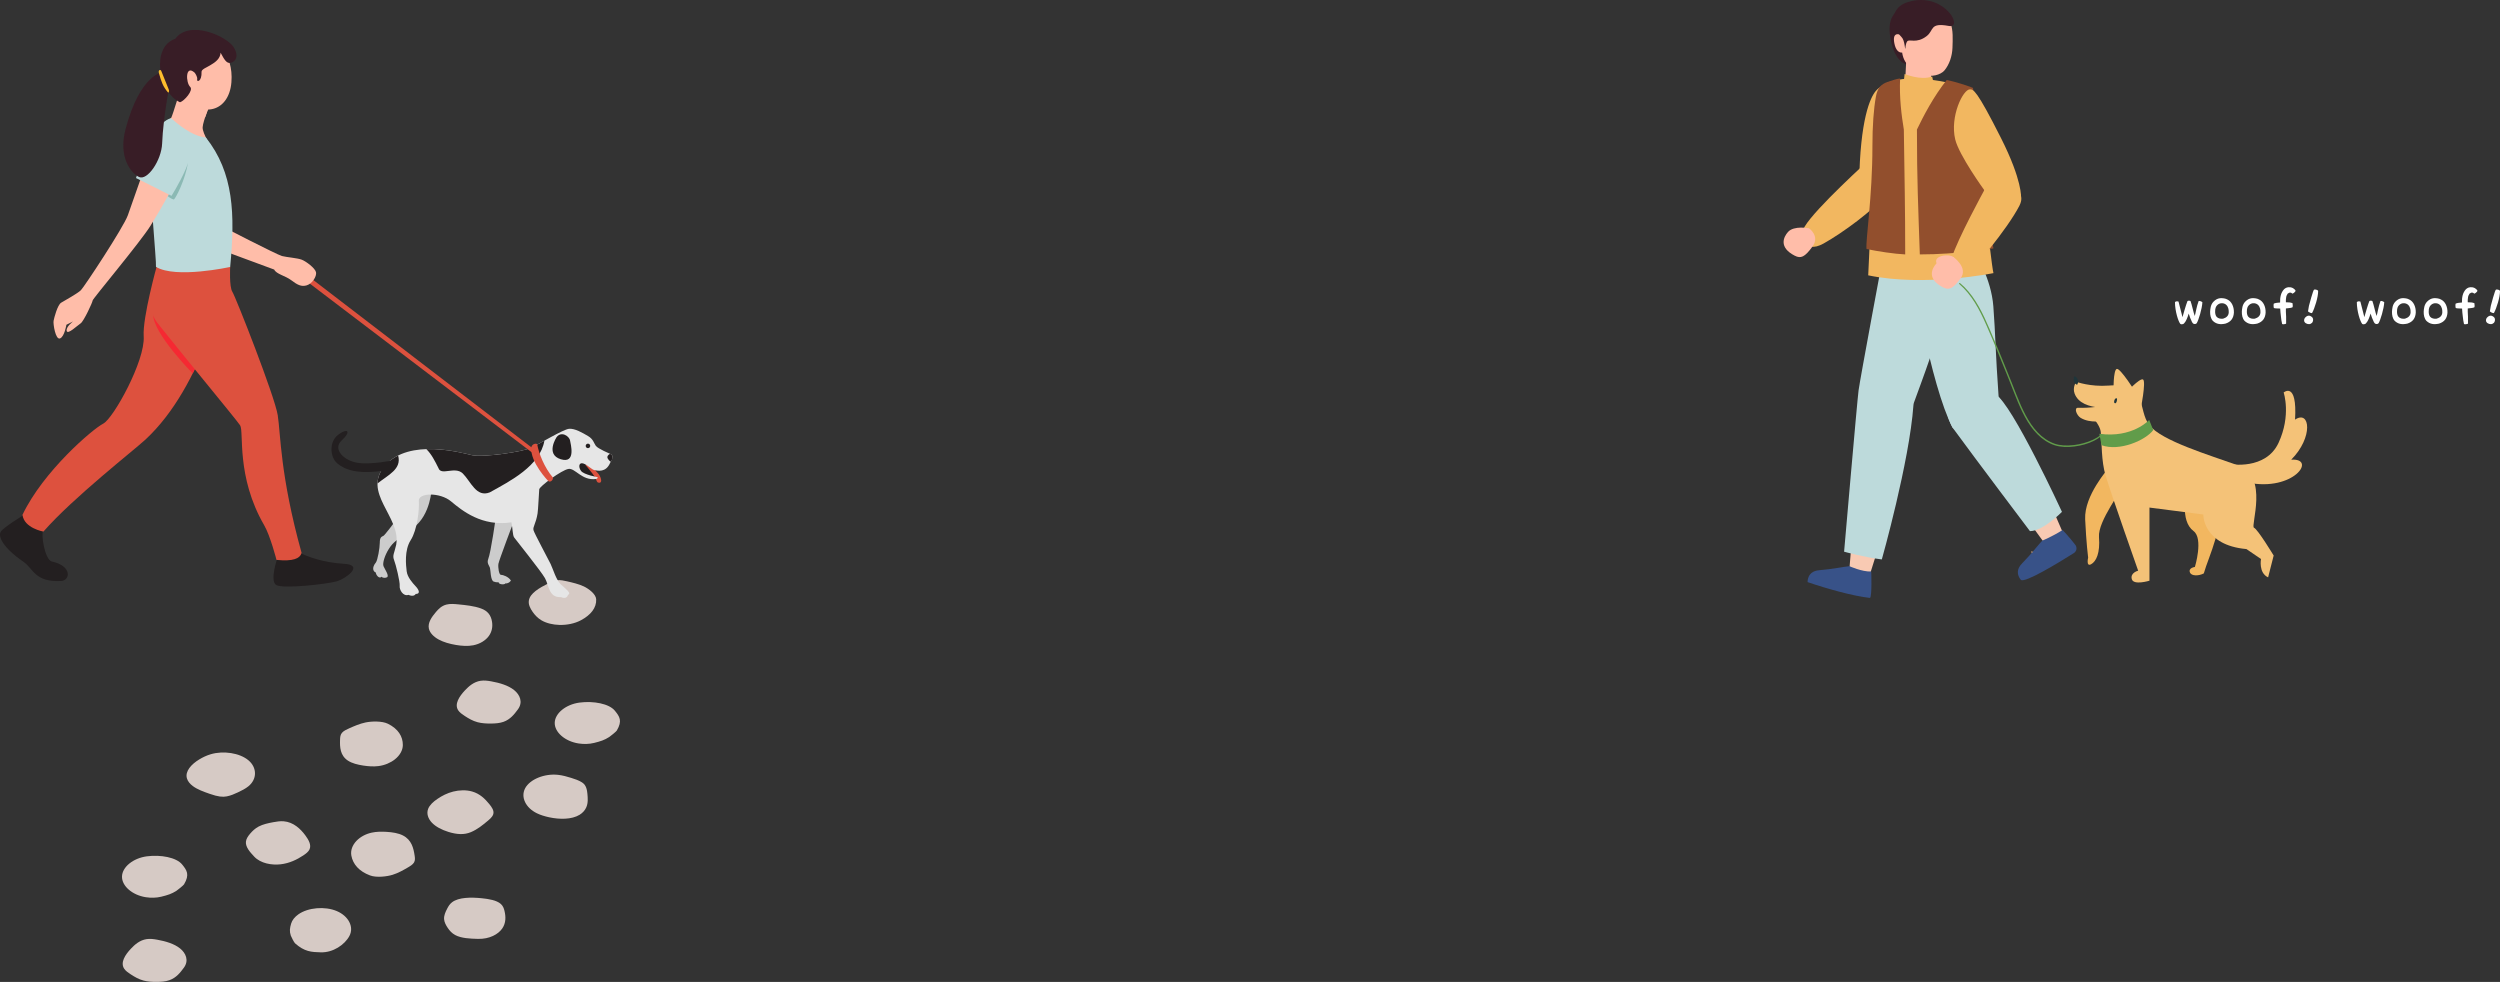 <?xml version="1.0" encoding="UTF-8"?>
<svg xmlns="http://www.w3.org/2000/svg" viewBox="0 0 836.229 328.438">
  <rect x="0" y="0" width="836.229" height="328.438" fill="#333333" stroke="none"/>
  <defs>
    <style>
      .cls-1 {
        fill: #dd513e;
      }

      .cls-2 {
        fill: #f2b760;
      }

      .cls-3 {
        fill: #ffbda9;
      }

      .cls-4 {
        fill: #f8cab3;
      }

      .cls-5 {
        fill: #146d57;
        opacity: .3;
      }

      .cls-5, .cls-6, .cls-7 {
        mix-blend-mode: multiply;
      }

      .cls-8 {
        fill: #fff;
      }

      .cls-9 {
        fill: #231f20;
      }

      .cls-10 {
        isolation: isolate;
      }

      .cls-11 {
        fill: #d6cac5;
      }

      .cls-12 {
        fill: #febd2d;
      }

      .cls-13 {
        fill: #bddadb;
      }

      .cls-14 {
        fill: #619c4a;
      }

      .cls-15 {
        fill: #381d26;
      }

      .cls-16 {
        fill: #ccc;
      }

      .cls-17 {
        fill: #924f2d;
      }

      .cls-18 {
        fill: #f4c278;
      }

      .cls-19 {
        fill: #f7bd8c;
      }

      .cls-7 {
        fill: #f52932;
      }

      .cls-20 {
        fill: #1f353a;
      }

      .cls-21 {
        fill: #385288;
      }

      .cls-22 {
        fill: #e6e6e6;
      }
    </style>
  </defs>
  <g class="cls-10">
    <g id="_レイヤー_2" data-name="レイヤー 2">
      <g id="_文字" data-name="文字">
        <g>
          <path class="cls-8" d="M727.507,101.091c.032-.144.337-.256.513-.288.177-.032.544.016.673.064.416,1.409,1.024,4.209,1.328,5.218.272-.961,1.152-4.098,1.665-5.362.208-.224.8-.16,1.024-.032.384.944,1.072,4.193,1.424,5.01.257-.816.608-3.281,1.297-5.01.336-.128.992.16,1.249.4-.112,2.225-1.281,5.986-1.873,6.979-.256.368-.673.305-.816.305-.496-.032-.688-.528-.801-.688-.319-.576-.96-2.273-1.088-2.802-.801,2.817-1.665,3.458-1.841,3.49-.16.08-.593.176-.929,0-.704-.785-1.809-4.258-1.825-7.283Z"></path>
          <path class="cls-8" d="M740.18,107.333c-.721-.816-.944-1.952-.913-3.105.064-.913.145-2.273,1.089-3.281,1.488-1.569,2.945-1.201,3.602-1.137.416.048.816.224,1.2.432,1.201.608,2.129,2.177,2.065,4.354-.128,1.84-.977,3.057-2.817,3.649-1.713.368-3.025.209-4.226-.912ZM745.494,104.469c.032-1.153-.256-1.585-.368-1.873-.096-.272-.64-1.088-1.761-1.168-1.44-.112-2.16,1.121-2.257,1.521-.191.512-.368,2.257.353,3.041.48.528,1.328.721,2.145.608,1.121-.336,1.857-1.008,1.889-2.128Z"></path>
          <path class="cls-8" d="M750.788,107.333c-.721-.816-.944-1.952-.912-3.105.063-.913.144-2.273,1.088-3.281,1.488-1.569,2.945-1.201,3.602-1.137.416.048.816.224,1.2.432,1.201.608,2.129,2.177,2.065,4.354-.128,1.84-.977,3.057-2.817,3.649-1.713.368-3.025.209-4.226-.912ZM756.102,104.469c.032-1.153-.256-1.585-.368-1.873-.096-.272-.64-1.088-1.76-1.168-1.441-.112-2.161,1.121-2.258,1.521-.191.512-.368,2.257.353,3.041.48.528,1.328.721,2.145.608,1.121-.336,1.857-1.008,1.889-2.128Z"></path>
          <path class="cls-8" d="M763.348,108.358c-.191-.816-.319-1.664-.399-2.528-.112-.849-.192-1.713-.24-2.625-.353,0-.704,0-1.057-.032-.368,0-.721-.048-1.04-.128-.08-.16-.112-.384-.112-.608,0-.208-.048-.56.08-.896.352-.128.672-.208,1.024-.256.352-.048.704-.048,1.072-.096-.032-.848.032-1.665.24-2.449.192-.72.544-1.409,1.104-2.017.271-.256.592-.432.944-.56.368-.08.72-.128,1.12-.08.272.032.545.128.833.256.239.128.735.464.944.912.048.08-.4.72-1.024.977-.16-.128-.32-.208-.48-.304-.192-.032-.4-.08-.593-.032l-.56.336c-.272.384-.48.864-.513,1.329-.08.48-.111.992-.08,1.553.4.048.801.048,1.185.048.368.032.721.128,1.041.256.096.544.128,1.329-.064,1.409-.368.144-.688.176-1.057.224-.352.048-.752.08-1.104.128v1.121l.08,1.601v2.337c-.144.128-.32.176-.512.176-.192.049-.4.049-.593.049l-.24-.097Z"></path>
          <path class="cls-8" d="M770.707,107.158c0-.4.16-.769.497-1.072.336-.32.688-.496,1.072-.496.368,0,.688.144.992.399.304.24.448.576.448.961,0,.416-.128.784-.384,1.057-.288.271-.608.416-.993.416-.384,0-.736-.097-1.072-.305-.384-.256-.561-.576-.561-.96ZM773.365,104.708l-.063.017c-.353.016-.769-.161-1.297-.561.112-.816.225-1.457.32-1.873.144-.576.4-1.504.769-2.801.464-1.585.768-2.433.896-2.545.048-.064.159-.112.319-.112.24,0,.448.064.656.128.288.112.433.24.433.432,0,.944-.225,2.209-.672,3.778-.433,1.473-.881,2.657-1.361,3.537Z"></path>
          <path class="cls-8" d="M788.339,101.091c.031-.144.336-.256.512-.288.177-.032.545.016.673.064.416,1.409,1.024,4.209,1.328,5.218.272-.961,1.152-4.098,1.665-5.362.208-.224.8-.16,1.024-.032.384.944,1.072,4.193,1.424,5.01.257-.816.608-3.281,1.297-5.01.336-.128.992.16,1.249.4-.112,2.225-1.281,5.986-1.873,6.979-.256.368-.673.305-.816.305-.496-.032-.688-.528-.801-.688-.319-.576-.96-2.273-1.088-2.802-.801,2.817-1.665,3.458-1.841,3.49-.16.08-.593.176-.929,0-.704-.785-1.809-4.258-1.824-7.283Z"></path>
          <path class="cls-8" d="M801.012,107.333c-.721-.816-.944-1.952-.913-3.105.064-.913.145-2.273,1.089-3.281,1.488-1.569,2.945-1.201,3.602-1.137.416.048.816.224,1.2.432,1.201.608,2.129,2.177,2.065,4.354-.128,1.84-.977,3.057-2.817,3.649-1.713.368-3.025.209-4.226-.912ZM806.326,104.469c.032-1.153-.256-1.585-.368-1.873-.096-.272-.64-1.088-1.761-1.168-1.44-.112-2.16,1.121-2.257,1.521-.191.512-.368,2.257.353,3.041.48.528,1.328.721,2.145.608,1.121-.336,1.857-1.008,1.889-2.128Z"></path>
          <path class="cls-8" d="M811.619,107.333c-.721-.816-.944-1.952-.913-3.105.064-.913.145-2.273,1.089-3.281,1.488-1.569,2.945-1.201,3.602-1.137.416.048.816.224,1.2.432,1.201.608,2.129,2.177,2.065,4.354-.128,1.84-.977,3.057-2.817,3.649-1.713.368-3.025.209-4.226-.912ZM816.933,104.469c.032-1.153-.256-1.585-.368-1.873-.096-.272-.64-1.088-1.761-1.168-1.44-.112-2.16,1.121-2.257,1.521-.191.512-.368,2.257.353,3.041.48.528,1.328.721,2.145.608,1.121-.336,1.857-1.008,1.889-2.128Z"></path>
          <path class="cls-8" d="M824.18,108.358c-.191-.816-.319-1.664-.399-2.528-.112-.849-.192-1.713-.24-2.625-.353,0-.704,0-1.057-.032-.368,0-.721-.048-1.04-.128-.08-.16-.112-.384-.112-.608,0-.208-.048-.56.08-.896.352-.128.672-.208,1.024-.256.352-.048.704-.048,1.072-.096-.032-.848.032-1.665.24-2.449.192-.72.544-1.409,1.104-2.017.271-.256.592-.432.944-.56.368-.08.72-.128,1.12-.08.272.032.545.128.833.256.239.128.735.464.944.912.048.08-.4.72-1.024.977-.16-.128-.32-.208-.48-.304-.192-.032-.4-.08-.593-.032l-.56.336c-.272.384-.48.864-.513,1.329-.08.48-.111.992-.08,1.553.4.048.801.048,1.185.048.368.032.721.128,1.041.256.096.544.128,1.329-.064,1.409-.368.144-.688.176-1.057.224-.352.048-.752.08-1.104.128v1.121l.08,1.601v2.337c-.144.128-.32.176-.512.176-.192.049-.4.049-.593.049l-.24-.097Z"></path>
          <path class="cls-8" d="M831.538,107.158c0-.4.16-.769.497-1.072.336-.32.688-.496,1.072-.496.368,0,.688.144.992.399.304.24.448.576.448.961,0,.416-.128.784-.384,1.057-.288.271-.608.416-.993.416-.384,0-.736-.097-1.072-.305-.384-.256-.561-.576-.561-.96ZM834.196,104.708l-.063.017c-.353.016-.769-.161-1.297-.561.112-.816.225-1.457.32-1.873.144-.576.4-1.504.769-2.801.464-1.585.768-2.433.896-2.545.048-.064.159-.112.319-.112.24,0,.448.064.656.128.288.112.433.24.433.432,0,.944-.225,2.209-.672,3.778-.433,1.473-.881,2.657-1.361,3.537Z"></path>
        </g>
      </g>
      <g id="_イラスト" data-name="イラスト">
        <g>
          <path class="cls-2" d="M705.268,156.505c-.123.435-8.167,9.204-7.798,17.186.369,7.982.995,12.844.995,12.844,0,0-.749,3.127.974,2.21,1.723-.917,3.089-3.775,2.652-9.116-.436-5.341,7.977-15.886,7.977-17.441,0-1.555-4.555-6.433-4.555-6.433"></path>
          <path class="cls-2" d="M731.419,164.888s-2.393,9.232,2.307,12.753c3.354,2.512.447,12.003.447,12.003,0,0-2.358.301-1.622,1.918.508,1.116,2.815,1.164,4.6.244,1.6-5.739,7.21-16.647,4.382-23.712-2.828-7.065-9.644-2.671-10.114-3.206Z"></path>
          <path class="cls-2" d="M625.276,53.399s-18.021,16.288-21.612,22.373c-1.495,2.533-.496,9.48,6.318,5.679,6.436-3.591,16.716-11.175,20.729-16.15,2.367-7.932-5.436-11.902-5.436-11.902Z"></path>
          <path class="cls-2" d="M627.453,30.415c-1.814,2.068-5.309,9.419-5.579,31.211,0,0,8.587,1.055,10.931,3.39,0,0,5.34-10.786,4.924-20.976-.353-8.652-4.926-19.727-10.276-13.626Z"></path>
          <polygon class="cls-4" points="619.361 181.302 618.452 192.198 625.014 193.583 628.782 181.576 619.361 181.302"></polygon>
          <path class="cls-21" d="M618.633,189.386s4.163,1.897,7.282,1.789c0,0,.302,8.364-.417,8.825-5.546-.61-14.039-2.956-20.869-5.287,0,0-.274-3.649,3.904-3.98,4.179-.331,8.79-1.272,10.1-1.348Z"></path>
          <polygon class="cls-4" points="678.405 174.184 684.837 183.026 690.709 179.786 685.715 168.235 678.405 174.184"></polygon>
          <path class="cls-13" d="M629.96,85.205s-7.789,41.603-8.287,45.404c-.498,3.801-4.837,53.927-4.837,53.927,0,0,6.522,1.827,12.617,2.588,0,0,9.226-32.645,10.576-51.585.023-.321.086-.629.193-.933,1.375-3.919,10.502-27.641,9.866-32.08-.683-4.775-5.932-16.705-6.267-17.205-.335-.5-13.861-.117-13.861-.117Z"></path>
          <path class="cls-13" d="M668.524,132.768c-1.065-14.863-1.051-20.874-1.767-30.295-.716-9.421-6.028-17.696-6.028-17.696l-20.553.647c-1.865,2.142,5.778,44.045,12.907,57.56.13.247,6.494,5.425,7.166,6.054,5.335-.343,13.152-10.913,8.275-16.27Z"></path>
          <path class="cls-13" d="M653.083,142.984c7.623,10.456,25.919,34.678,25.919,34.678,4.399-.006,10.706-6.45,10.706-6.45,0,0-16.724-36.275-22.158-39.215-14.572-8.379-19.526,1.633-14.467,10.987Z"></path>
          <path class="cls-2" d="M659.647,30.007s6.383,59.066,7.146,61.346c0,0-22.942,4.685-41.892.743.135-3.64,1.41-26.086,1.41-43.196,0-6.852.428-12.522,1.159-16.55.515-2.838,2.227-4.257,4.992-5.077,3.469-1.03,6.907-1.187,10.715-.89,8.27.645,16.13,3.205,16.47,3.625Z"></path>
          <path class="cls-17" d="M635.572,26.248c-1.439.158-2.325.595-3.747,1.017-2.766.821-3.841,2.246-4.356,5.084-.731,4.028-1.159,9.698-1.159,16.55,0,17.109-2.301,31.198-1.98,34.399,3.813.793,9.281,1.629,12.945,1.804.013-15.332-.253-26.313-.457-41.774-.768-4.621-1.547-10.733-1.246-17.08Z"></path>
          <path class="cls-17" d="M659.946,29.43c-.159-.196-5.585-2.078-8.789-2.663-4.395,5.526-7.742,11.956-9.958,16.561,0,17.059.429,25.756.964,41.774,12.67.004,24.63-2.005,24.63-2.005-.763-2.28-6.847-53.667-6.847-53.667Z"></path>
          <path class="cls-2" d="M658.92,29.891c1.14.015,2.142-.104,10.467,16.426,7.128,14.156,6.635,19.777,6.635,19.777l-12.457,1.692.163-4.176s-8.457-11.654-9.729-16.996c-1.816-7.629,2.614-16.753,4.922-16.723Z"></path>
          <path class="cls-2" d="M663.727,63.61s-8.983,16.391-10.902,22.688c0,0,1.996,6.386,4.237,5.753,2.242-.634,14.486-15.603,18.389-23.192,3.903-7.588-10.504-7.374-11.724-5.249Z"></path>
          <path class="cls-21" d="M683.136,180.83s3.277-1.319,6.788-3.544c0,0,2.334,2.44,4.262,4.975.671.882.44,2.147-.497,2.738-6.064,3.827-16.141,9.851-17.674,9.013,0,0-2.592-2.583.355-5.564,2.947-2.981,5.822-6.707,6.765-7.62Z"></path>
          <g>
            <path class="cls-15" d="M637.835,21.493s-3.684-.179-5.316-7.804c-1.639-7.657,1.039-10.224,6.134-12.488,5.095-2.263,9.646,2.649,9.646,2.649l-10.464,17.642Z"></path>
            <path class="cls-3" d="M637.856,15.469l-.65,12.866s-.393,5.165,2.383,9.68c3.372-2.311,6.244-10.582,6.244-10.582l.385-9.933-8.362-2.031Z"></path>
            <g>
              <path class="cls-3" d="M636.125,16.068c.131,4.843,2.513,7.009,7.469,8.905,2.406.92,5.566.076,6.811-1.416,1.606-1.924,2.593-4.763,2.682-7.625.17-5.429.794-12.487-8.319-12.622-9.777-.145-8.775,7.915-8.644,12.758Z"></path>
              <path class="cls-3" d="M633.655,14.524c.456,2.316,1.507,3.095,2.498,3.068.991-.027.724-1.559.679-3.219-.045-1.66-.54-2.662-1.508-2.872-1.994-.433-1.99,1.394-1.669,3.023Z"></path>
            </g>
            <path class="cls-15" d="M637.312,16.328s.064-1.753.639-2.498c.702-.909,3.082.91,6.53-1.78,2.485-1.939.931-4.564,7.343-3.374,5.054.938-1.039-10.731-12.263-8.357-8.983,1.9-6.111,9.548-3.562,12.028,1.152,1.12,1.127,3.98,1.313,3.98Z"></path>
          </g>
          <g class="cls-6">
            <path class="cls-13" d="M686.959,168.361c-.983.756-1.965,1.513-2.946,2.271-.967.747-1.932,1.496-2.898,2.245-.268.208-.537.415-.804.624-.27.211-.556.414-.799.655-.072.071-.077.187-.016.266.061.078.174.105.261.052.263-.158.501-.358.744-.545.255-.196.508-.395.762-.593.482-.375.964-.75,1.446-1.126.964-.75,1.925-1.503,2.887-2.255.539-.422,1.077-.845,1.615-1.267.038-.029.063-.102.061-.148-.002-.047-.016-.089-.045-.126-.057-.074-.187-.117-.269-.054h0Z"></path>
          </g>
          <g class="cls-6">
            <path class="cls-13" d="M618.734,181.408c1.438.276,2.877.55,4.316.823,1.439.273,2.879.542,4.319.812.399.075.8.138,1.2.209.409.073.817.144,1.226.216.101.018.205-.027.234-.133.026-.094-.032-.214-.133-.234-.361-.072-.722-.144-1.084-.215-.361-.071-.721-.152-1.082-.219-.716-.134-1.431-.267-2.147-.401-1.44-.269-2.881-.534-4.322-.799-.807-.149-1.614-.294-2.421-.441-.106-.019-.214.029-.245.139-.027.097.033.224.139.245h0Z"></path>
          </g>
          <path class="cls-19" d="M679.661,184.871c.291,0,.291-.452,0-.452-.291,0-.291.452,0,.452h0Z"></path>
          <path class="cls-3" d="M653.374,85.959s5.065,3.535,2.467,7.104c-2.598,3.569-3.897,4.089-5.932,3.051-5.352-2.731-3.822-6.194-2.231-7.96,1.981-2.199,5.696-2.195,5.696-2.195Z"></path>
          <path class="cls-3" d="M605.088,76.354s3.767,2.553,1.169,6.122c-2.598,3.569-3.897,4.089-5.932,3.051-5.352-2.731-3.822-6.194-2.231-7.96,1.981-2.199,6.994-1.213,6.994-1.213Z"></path>
          <path class="cls-3" d="M651.242,87.168s-3.61,2.551-3.634.171c-.025-2.38,6.465-2.519,6.093-.588-.373,1.931-2.458.417-2.458.417Z"></path>
          <path class="cls-2" d="M637.081,24.734s5.382,2.301,9.208.841l.713,3.317-6.918,11.049s-3.493-3.012-3.659-5.95c-.166-2.938.657-9.256.657-9.256Z"></path>
          <path class="cls-18" d="M694.476,127.708s-1.328,1.839-.533,3.954c1.211,3.222,4.836,4.391,8.512,4.679.406.032-1.765,4.506-1.386,4.633,0,0,1.442,1.865,1.617,3.508.378,3.551.136,9.755,1.64,14.666,2.2,7.183,10.868,31.74,10.868,31.74,0,0-2.732.678-2.123,2.835.609,2.157,5.904.514,5.904.514v-24.46l17.998,2.314s-.188,10.26,14.438,11.567l4.877,3.329s-.901,4.612,2.373,6.137l1.858-7.303s-5.345-8.829-6.584-9.308c-1.239-.479,4.989-17.158-5.077-20.766-10.066-3.608-25.736-8.273-29.883-13.49-4.146-5.218-.21-14.328-13.645-13.285-6.134.476-10.853-1.264-10.853-1.264Z"></path>
          <path class="cls-18" d="M714.486,131.43s-5.239-8.385-6.443-8.031c-1.204.354-1.098,7.442-1.098,7.442l7.542.589Z"></path>
          <path class="cls-18" d="M716,137.186s1.937-9.696.817-10.264c-1.12-.568-5.903,4.664-5.903,4.664l5.086,5.6Z"></path>
          <path class="cls-18" d="M695.94,139.759c-1.312-.804-2.346-3.427-.809-3.359,3.267.146,9.573-.478,9.878-1.378.415-1.225-1.323,5.724-1.323,5.724,0,0-4.505.999-7.746-.988Z"></path>
          <path class="cls-18" d="M745.895,155.23s11.976,2.154,16.265-7.116c4.288-9.27,1.703-16.827,1.703-16.827,0,0,4.596-3.931,3.811,9.071,5.052-3.373,6.169,5.916-1.283,13.404,8.674-.595.883,10.793-14.548,7.663-15.431-3.13-5.948-6.194-5.948-6.194Z"></path>
          <path class="cls-20" d="M707.573,133.43c-.085.131-.169.261-.254.392-.018.028-.037.056-.052.086-.015.029-.027.059-.039.089-.005.014-.01.028-.012.043-.004.024-.008.049-.01.073-.001.007-.001.014-0.0.022.001.021.005.042.008.063 0.0.003.001.006.002.01.001.007.004.013.006.02.007.018.017.046.029.065.013.021.028.04.045.058.02.021.043.04.069.053.02.01.042.019.063.027.006.002.011.003.017.004.023.004.047.008.07.009.006 0.0.012 0.0.019-0.0.024-.002.048-.005.071-.009.007-.001.013-.003.019-.005.029-.009.058-.022.085-.036.012-.006.024-.013.035-.021.024-.018.049-.036.071-.056.01-.009.018-.019.027-.029.019-.024.038-.047.055-.073.015-.023.028-.048.04-.074.017-.04.035-.08.048-.122.008-.026.014-.053.019-.08.007-.044.013-.088.014-.133 0-.028-.001-.055-.005-.083-.006-.043-.011-.087-.022-.13-.011-.043-.028-.082-.046-.123-.011-.025-.024-.05-.038-.073-.007-.012-.015-.023-.024-.034-.017-.029-.041-.052-.07-.07-.022-.014-.046-.022-.072-.023-.026-.006-.052-.005-.078.003-.033.009-.062.026-.086.05-.015.017-.031.032-.046.049-.026.029-.05.059-.073.09l.031-.04c-.022.028-.044.056-.066.085l.032-.041c-.055.068-.099.146-.135.226-.036.081-.068.163-.089.25-.008.035-.015.07-.02.105-.007.049-.016.1-.016.15-.001.047.005.096.015.142.003.014.007.028.012.042.008.023.018.045.028.067.003.006.006.013.01.019.013.02.029.039.044.058.004.005.008.01.013.015.017.017.037.031.056.045.006.004.011.008.018.011.021.012.045.02.068.029.007.003.015.005.023.007.031.006.065.012.097.009.025-.002.051-.005.075-.011.007-.002.014-.004.02-.006.03-.012.062-.023.089-.041.02-.013.039-.029.058-.044.007-.005.014-.011.02-.017.012-.011.023-.023.033-.036.032-.04.062-.08.085-.125.024-.048.043-.098.062-.149.027-.074.05-.149.066-.226.02-.093.033-.188.04-.282.005-.078.007-.157.002-.235-.001-.019-.003-.039-.004-.058-0-.035-.009-.069-.027-.099-.017-.03-.041-.053-.07-.07-.031-.018-.064-.027-.099-.027-.035 0-.069.009-.099.027-.076.055-.15.112-.217.178-.067.066-.127.14-.182.216-.046.063-.086.13-.121.2-.042.085-.079.173-.106.264-.027.093-.043.188-.054.284-.006.051.002.1.009.15.004.031.012.061.024.09.012.03.024.063.042.091.017.027.037.053.059.077.021.022.046.041.072.056.027.015.056.029.086.035.025.005.05.009.075.009.003 0.0.006-0.0.009-0.0.023-.002.046-.005.069-.009.007-.001.014-.003.02-.006.024-.009.053-.019.076-.034.03-.02.061-.043.084-.071.024-.029.047-.059.066-.092.055-.091.099-.188.137-.287.032-.082.054-.168.07-.254.007-.038.013-.077.017-.115l-.007.054c.005-.028.008-.056.009-.085 0-.005 0-.011 0-.016 0-.023-.004-.044-.007-.067v.103l0-.004c.008-.026.009-.051.003-.077-.001-.026-.009-.05-.023-.072-.012-.022-.029-.041-.05-.054-.019-.017-.04-.029-.066-.035l-.051-.007c-.035 0-.067.009-.097.026l-.039.03c-.024.024-.04.052-.05.085l-0.0.004.019-.046c-.015.033-.029.069-.038.105-.006.021-.01.042-.016.063-.012.042-.027.083-.04.125l.021-.05c-.016.031-.027.064-.04.096l.022-.051c-.009.021-.019.042-.027.064l.022-.051c-.013.029-.024.058-.036.087l.022-.051c-.022.051-.046.101-.073.149-.026.047-.054.094-.086.137l.035-.045c-.012.015-.025.03-.04.042l.045-.035c-.009.007-.018.013-.028.017l.053-.023c-.01.004-.02.007-.03.008l.059-.008c-.009.001-.018.001-.027 0l.059.008c-.008-.001-.017-.004-.025-.007l.053.023c-.009-.004-.018-.009-.026-.015l.045.035c-.017-.013-.033-.026-.05-.039l.045.035c-.009-.008-.018-.017-.025-.026l.035.045c-.013-.017-.024-.037-.033-.057l.022.053c-.013-.03-.021-.063-.026-.095l.008.059c-.006-.047-.001-.092.005-.139l-.008.058c.017-.124.051-.246.1-.362l-.021.051c.047-.111.108-.216.181-.311l-.032.041c.066-.085.142-.163.226-.231l-.04.031c.016-.012.032-.024.047-.036l-.04.031c.006-.004.012-.009.017-.013l-.296-.17c.006.057.009.114.009.172-0.0.058-.005.115-.013.172l.007-.052c-.009.066-.022.131-.039.195-.017.064-.039.127-.063.189l.021-.049c-.015.031-.027.063-.043.093-.014.026-.03.051-.048.075l.033-.043c-.021.026-.044.051-.07.072l.043-.033c-.016.012-.032.023-.051.03l.051-.022c-.013.005-.027.009-.041.011l.057-.008c-.011.001-.023.001-.034-0l.057.008c-.012-.002-.024-.005-.035-.01l.051.022c-.011-.005-.021-.01-.03-.018l.043.034c-.01-.008-.018-.016-.026-.026l.034.044c-.011-.015-.02-.031-.027-.048l.022.051c-.01-.025-.016-.05-.02-.077l.008.057c-.007-.057-.003-.114.005-.17l-.008.056c.014-.103.042-.204.082-.299l-.021.049c.022-.051.046-.1.075-.148.028-.047.058-.094.091-.137l-.031.04c.011-.014.022-.028.034-.041l-.305-.039c.011.015.023.029.034.044l-.03-.039c.025.033.046.07.062.108l-.02-.046c.016.039.028.081.035.123l-.007-.051c.002.02.005.04.008.06l-.007-.052c.007.051.006.103-0.0.154l.007-.052c-.007.049-.02.097-.039.142l.02-.047c-.008.018-.016.037-.023.055l.02-.047c-.009.015-.016.031-.025.046-.009.015-.019.029-.03.043l.032-.041c-.015.02-.031.039-.046.059l.032-.041c-.017.02-.034.039-.055.055l.042-.032c-.019.014-.039.026-.06.035l.05-.021c-.02.008-.04.014-.061.017l.056-.008c-.012.002-.025.002-.037 0l.056.008c-.01-.001-.019-.004-.028-.007l.05.021c-.007-.003-.014-.007-.021-.012l.042.033c-.008-.006-.014-.013-.02-.02l.033.042c-.005-.007-.009-.014-.013-.022l.021.05c-.004-.009-.006-.018-.007-.027l.007.056c-.002-.013-.002-.027 0-.04l-.007.055c.003-.023.01-.044.019-.065l-.021.05c.013-.03.029-.058.047-.086.021-.034.042-.068.063-.102.042-.068.084-.136.126-.203.024-.038.048-.077.071-.115.015-.023.023-.048.024-.075.006-.027.005-.054-.004-.081-.006-.026-.018-.049-.036-.069-.014-.022-.033-.039-.057-.052l-.048-.02c-.036-.01-.072-.01-.107,0l-.048.02c-.03.018-.054.042-.072.072h0Z"></path>
          <path class="cls-20" d="M693.775,126.009c-.119.343-.163.714-.131,1.075.016.191.049.381.103.564.029.1.066.196.107.292.03.071.064.14.108.203.031.045.065.09.103.13.039.041.085.077.131.109.044.03.093.051.142.069.049.018.099.024.151.031.033.004.066.005.098.001.05-.006.101-.011.148-.029.031-.012.064-.025.093-.042.03-.017.058-.04.085-.062.012-.01.023-.02.033-.032.024-.028.049-.059.067-.092.027-.051.049-.107.061-.163.012-.059.019-.119.025-.179.007-.076.01-.153.008-.23-.003-.096-.014-.191-.028-.286-.011-.076-.027-.151-.046-.226-.045-.167-.111-.331-.192-.483-.081-.151-.18-.293-.294-.422-.025-.028-.051-.056-.077-.083-.058-.058-.146-.081-.225-.059-.039.011-.073.031-.102.059-.029.029-.048.063-.059.102-.056.138-.096.282-.119.429-.026.165-.04.331-.031.498.009.166.033.333.076.494.042.161.103.317.178.465.083.166.19.32.313.459.056.063.156.084.235.062.041-.011.076-.032.106-.062.03-.03.051-.066.062-.106.031-.168.05-.338.053-.509.003-.17-.012-.338-.036-.505-.045-.315-.144-.62-.284-.905-.074-.152-.163-.296-.264-.431l-.037-.048c-.022-.023-.047-.04-.077-.049-.019-.011-.039-.016-.06-.016-.032-.007-.064-.006-.095.004l-.057.024-.048.037c-.023.022-.04.047-.049.077-.015.028-.022.059-.021.092-.039.294-.025.59.028.881.025.136.06.27.105.401.029.082.062.162.096.242.028.063.057.126.09.186.025.046.058.088.092.127.011.012.023.024.036.035.025.02.054.045.084.061.03.015.061.031.095.037.064.012.097.012.161-0.0.034-.006.067-.021.096-.039.022-.013.043-.031.062-.047.02-.017.035-.04.05-.061l-.037.047c.024-.027.048-.056.063-.089.015-.033.03-.067.04-.103.015-.058.02-.119.027-.179.01-.09.012-.18.007-.271-.006-.107-.021-.215-.042-.321-.018-.089-.043-.176-.075-.26-.042-.111-.092-.22-.153-.322-.02-.033-.046-.06-.08-.08-.026-.016-.053-.025-.083-.026-.03-.007-.059-.005-.089.004-.038.011-.07.03-.098.057-.032.04-.063.08-.087.125-.024.045-.043.093-.054.143-.011.049-.018.099-.021.149-.001.017-.001.034-.001.051.001.032.002.071.011.099l-.007-.052c.002.065.015.128.033.19.013.047.046.09.088.115.041.024.102.034.148.019.046-.015.091-.044.115-.088.024-.046.034-.097.019-.148-.005-.018-.008-.037-.011-.055l.007.052c-.004-.028-.004-.056-.005-.084l-.007.052c.008-.027.008-.057.011-.085l-.007.054c.007-.051.021-.101.041-.148l-.022.052c.012-.028.027-.056.041-.083.014-.028.031-.054.05-.079l-.035.045c.002-.002.004-.005.006-.007l-.349-.045c.04.067.076.136.106.208l-.022-.053c.057.134.095.275.116.419l-.008-.059c.006.071.013.141.013.212-0.0.071-.005.142-.015.213l.008-.061c-.007.054-.015.109-.035.16l.023-.056c-.007.016-.015.031-.026.045l.037-.047c-.006.007-.012.013-.019.019l.047-.037c-.009.006-.017.012-.027.016l.056-.024c-.009.003-.018.006-.028.007l.063-.008c-.009.001-.018.001-.027-0l.063.009c-.013-.002-.026-.006-.038-.011l.057.024c-.015-.007-.03-.016-.043-.026l.048.037c-.021-.017-.04-.037-.057-.059l.037.048c-.03-.039-.052-.083-.074-.128-.024-.047-.046-.096-.066-.145l.024.057c-.071-.168-.124-.344-.159-.523-.01-.051-.018-.103-.025-.154l.009.063c-.024-.178-.03-.359-.017-.539.004-.051.009-.102.016-.153l-.009.064.001-.005-.437.057c.102.137.19.283.265.436.021.044.041.088.06.133l-.024-.057c.076.181.134.37.171.563.011.054.019.109.027.163l-.009-.064c.025.191.032.384.018.575-.004.054-.01.108-.017.162l.009-.064c-.006.045-.013.09-.022.135l.403-.106c-.03-.034-.059-.069-.086-.104l.038.049c-.105-.137-.192-.287-.259-.447l.024.057c-.073-.173-.122-.356-.147-.543l.008.063c-.025-.185-.025-.372-.001-.557l-.008.062c.021-.158.061-.313.12-.461l-.387.102c.058.057.112.119.162.183l-.036-.047c.101.131.184.273.249.425l-.023-.055c.069.164.116.336.14.512l-.008-.062c.022.165.023.333.001.498l.008-.062c-.007.048-.016.095-.034.14l.024-.056c-.01.024-.022.046-.038.067l.037-.047c-.013.017-.029.032-.046.046l.047-.037c-.02.015-.042.028-.065.038l.056-.024c-.027.011-.056.018-.085.022l.062-.008c-.034.004-.068.004-.102-0l.062.008c-.036-.005-.07-.014-.103-.028l.056.024c-.034-.014-.065-.034-.095-.056l.047.036c-.04-.031-.076-.068-.107-.108l.036.047c-.056-.073-.099-.156-.135-.241l.023.055c-.069-.165-.123-.337-.157-.512-.01-.051-.018-.102-.025-.153l.008.06c-.024-.179-.03-.36-.016-.539.004-.052.009-.103.016-.154l-.008.057c.005-.035.009-.07.014-.104l-.008.057c.016-.117.04-.233.072-.346.014-.051.006-.112-.021-.157-.025-.042-.073-.083-.122-.094-.052-.012-.111-.009-.157.021l-.041.032c-.025.025-.043.056-.053.09h0Z"></path>
          <path class="cls-14" d="M702.946,148.916c6.015,2.207,14.808-1.698,17.304-5.065l-1.364-3.378s-5.59,6.161-16.669,4.622l.729,3.821Z"></path>
          <path class="cls-14" d="M655.35,94.985c2.072,1.793,3.794,3.949,5.24,6.269,1.467,2.353,2.667,4.861,3.788,7.394,1.27,2.872,2.479,5.773,3.683,8.673,1.265,3.046,2.508,6.102,3.728,9.167,1.063,2.671,2.069,5.367,3.186,8.016.952,2.258,1.998,4.488,3.293,6.572,1.238,1.992,2.715,3.87,4.541,5.357,1.705,1.388,3.729,2.483,5.911,2.861,2.254.391,4.604.227,6.836-.227,2.206-.449,4.406-1.202,6.291-2.454.397-.264.774-.553,1.132-.868.199-.175-.093-.465-.291-.291-.751.66-1.632,1.176-2.533,1.602-1.021.482-2.09.869-3.178,1.168-2.211.609-4.546.912-6.839.748-.989-.071-1.98-.238-2.917-.571-1.079-.383-2.104-.92-3.051-1.563-1.907-1.293-3.474-3.035-4.773-4.926-1.363-1.984-2.459-4.14-3.435-6.336-1.095-2.464-2.038-4.992-3.03-7.499-1.206-3.048-2.435-6.088-3.686-9.119-1.234-2.989-2.486-5.971-3.766-8.94-1.091-2.531-2.224-5.05-3.583-7.45-1.331-2.351-2.885-4.602-4.798-6.521-.469-.471-.963-.917-1.474-1.341-.191-.159-.467.11-.276.276h0Z"></path>
        </g>
        <g>
          <path class="cls-11" d="M199.418,200.454c.136,2.873-1.814,5.266-5.144,7.037-2.018,1.073-4.618,1.611-7.176,1.538-2.184-.062-4.368-.575-6.013-1.554-1.277-.761-2.187-1.768-2.919-2.81-.828-1.178-1.465-2.471-1.27-3.769.373-2.478,3.553-4.259,6.486-5.75.919-.467,1.888-.949,3.022-1.068,1.104-.116,2.213.128,3.272.371,1.944.446,3.91.91,5.601,1.7,1.691.789,4.062,2.613,4.142,4.305Z"></path>
          <path class="cls-11" d="M129.793,242.107c3.405,1.703,4.965,4.225,4.954,7.1-.007,1.742-.992,3.465-2.657,4.789-1.421,1.129-3.364,1.981-5.512,2.255-1.669.213-3.395.077-5.052-.175-1.873-.285-3.761-.743-5.141-1.65-2.633-1.73-2.727-4.532-2.637-7.022.028-.78.071-1.596.633-2.276.548-.662,1.515-1.105,2.45-1.521,1.717-.764,3.468-1.528,5.426-1.945,1.958-.417,5.529-.558,7.535.445Z"></path>
          <path class="cls-11" d="M196.471,265.404c.15,1.564.293,3.167-.375,4.667-.416.934-1.154,1.812-2.218,2.466-2.657,1.633-6.768,1.577-10.18.839-1.453-.314-2.866-.736-4.107-1.339-3.77-1.831-5.507-5.426-3.925-8.388,1.583-2.962,6.432-4.972,11.006-4.47,1.527.168,2.97.579,4.377,1.015,1.278.397,2.561.828,3.583,1.484,1.022.656,1.634,1.58,1.839,3.726Z"></path>
          <path class="cls-11" d="M205.685,237.75c1.538,1.908,2.576,3.326.624,6.624-.201.34-2.117,1.882-2.508,2.134-1.653,1.066-2.967,1.473-5.11,1.998-1.649.405-3.473.442-5.181.173-4.543-.715-8.042-3.764-7.959-6.935.083-3.172,3.74-6.134,8.318-6.738,4.578-.604,9.874.335,11.815,2.744Z"></path>
          <path class="cls-11" d="M60.939,289.18c1.538,1.908,2.576,3.326.624,6.624-.201.34-2.117,1.882-2.508,2.134-1.653,1.066-2.967,1.473-5.11,1.998-1.649.405-3.473.442-5.181.173-4.543-.715-8.042-3.764-7.959-6.935.083-3.172,3.74-6.134,8.318-6.738,4.578-.604,9.874.335,11.815,2.744Z"></path>
          <path class="cls-11" d="M164.583,207.998c.252,1.61-.02,3.283-1.068,4.736-1.049,1.453-2.925,2.663-5.212,3.109-1.871.365-3.881.211-5.77-.107-2.09-.352-4.137-.912-5.816-1.829-1.678-.917-2.963-2.22-3.268-3.669-.405-1.928.917-3.816,2.347-5.504.867-1.023,1.9-2.091,3.524-2.509,1.27-.328,2.683-.198,4.027-.064,2.569.257,5.194.525,7.495,1.344,2.301.819,3.396,2.289,3.741,4.494Z"></path>
          <path class="cls-11" d="M173.246,237.264c-1.189,1.626-2.542,3.37-4.826,4.182-1.304.464-2.763.562-4.172.574-1.531.013-3.076-.069-4.477-.439-1.669-.441-3.048-1.267-4.347-2.117-.837-.548-1.671-1.126-2.157-1.87-1.354-2.07.348-4.645,2.254-6.674,1.318-1.403,2.981-2.86,5.232-3.205,1.192-.182,2.393-.021,3.534.184,2.888.519,5.736,1.364,7.684,2.929,1.948,1.565,3.027,4.043,1.276,6.436Z"></path>
          <path class="cls-11" d="M61.51,323.681c-1.189,1.626-2.542,3.37-4.826,4.182-1.304.464-2.763.562-4.172.574-1.531.013-3.076-.069-4.477-.439-1.669-.441-3.048-1.267-4.348-2.117-.837-.548-1.671-1.126-2.157-1.87-1.354-2.07.348-4.645,2.254-6.674,1.318-1.403,2.981-2.86,5.232-3.205,1.192-.182,2.393-.021,3.534.184,2.888.519,5.736,1.364,7.684,2.929,1.948,1.565,3.027,4.043,1.276,6.436Z"></path>
          <path class="cls-11" d="M123.765,292.821c-3.696-1.395-5.714-3.762-6.239-6.614-.318-1.729.337-3.523,1.742-4.98,1.199-1.243,2.966-2.256,5.046-2.713,1.615-.355,3.353-.37,5.043-.263,1.911.121,3.869.412,5.407,1.193,2.935,1.489,3.551,4.26,3.927,6.737.118.776.228,1.589-.204,2.312-.42.704-1.297,1.227-2.146,1.72-1.56.906-3.155,1.816-5.019,2.398s-5.381,1.031-7.557.209Z"></path>
          <path class="cls-11" d="M70.193,265.546c-2.05-.715-4.147-1.454-5.696-2.614-.965-.722-1.694-1.604-1.973-2.56-.697-2.389,1.483-4.761,4.166-6.375,1.142-.687,2.4-1.296,3.796-1.711,4.245-1.262,9.673-.431,12.597,2.012s2.972,6.307-.008,8.72c-.995.805-2.254,1.437-3.527,2.035-1.157.543-2.359,1.071-3.711,1.331-1.352.26-2.832.144-5.644-.838Z"></path>
          <path class="cls-11" d="M107.357,318.551c-3.197-.081-5.518-.202-8.678-3.035-.325-.292-1.288-2.202-1.405-2.559-.496-1.512-.336-2.488.101-4.009.336-1.17,1.225-2.254,2.44-3.114,3.233-2.286,8.875-2.765,12.834-1.089,3.959,1.676,5.82,5.331,4.233,8.314-1.587,2.983-5.489,5.594-9.525,5.491Z"></path>
          <path class="cls-11" d="M149.892,278.233c-2.16-.679-4.133-1.696-5.428-3.054-1.295-1.358-1.859-3.074-1.248-4.639.5-1.28,1.726-2.374,3.096-3.314,1.516-1.04,3.274-1.948,5.292-2.457,2.018-.509,4.321-.591,6.306-.025,2.64.753,4.345,2.494,5.74,4.194.846,1.031,1.663,2.182,1.358,3.345-.238.91-1.127,1.668-1.986,2.384-1.642,1.368-3.328,2.763-5.541,3.687-2.214.924-4.631.808-7.59-.121Z"></path>
          <path class="cls-11" d="M85.053,286.55c-1.441-1.529-2.947-3.213-2.8-4.964.084-.999.709-1.902,1.417-2.731.769-.901,1.665-1.761,2.851-2.389,1.413-.748,3.163-1.13,4.902-1.452,1.121-.208,2.279-.397,3.466-.3,3.307.271,5.682,2.587,7.264,4.741,1.094,1.489,2.079,3.208,1.359,4.699-.381.789-1.201,1.408-2.046,1.969-2.136,1.42-4.664,2.65-7.638,2.984-2.974.334-6.654-.307-8.775-2.557Z"></path>
          <path class="cls-11" d="M159.865,314.048c-2.667-.07-5.56-.193-7.587-1.276-1.157-.618-1.888-1.483-2.483-2.352-.646-.944-1.171-1.936-1.25-2.957-.094-1.216.447-2.411,1.052-3.566.39-.744.824-1.499,1.62-2.106,2.219-1.691,6.369-1.692,9.871-1.343,2.422.241,5.058.674,6.444,1.929.734.664,1.011,1.475,1.205,2.268.491,2.004.528,4.118-.77,5.969-1.298,1.851-4.175,3.538-8.102,3.435Z"></path>
        </g>
        <g>
          <g>
            <g>
              <path class="cls-9" d="M199.891,159.603s.48-.48,0-1.187c-.48-.706-.254-.622-.961-1.13-.706-.509-3.052-3.165-4.691-2.713-1.639.452-1.582,2.713.848,3.815,2.43,1.102,4.633,1.513,4.804,1.215Z"></path>
              <path class="cls-1" d="M195.737,155.392s2.459,2.939,3.193,4.069c.735,1.13.509,2.091,1.611,2.006,1.102-.085.338-2.198-.436-3.035-.774-.837-.945-1.107-.945-1.107,0,0-2.009-1.792-3.422-1.933Z"></path>
              <path class="cls-16" d="M165.867,172.828s-1.639,11.925-2.6,14.299c-.452,1.3.396,2.091.622,2.826.226.735.17,4.182,1.243,4.578,1.074.396,1.633.201,1.633.201-.044.799,2.041.93,2.267.421,1.3.057,1.865-.961,1.865-.961-.791-1.3-2.656-1.922-3.335-1.922-.678,0-1.017-2.543-.848-3.674.17-1.13,5.256-14.525,5.256-14.525,0,0-2.204-2.939-6.104-1.243Z"></path>
              <path class="cls-16" d="M144.391,163.277s-.226,8.873-6.104,13.225c-5.878,4.352-6.782,4.86-8.195,7.065-1.413,2.204-2.204,4.86-1.809,5.821.396.961,2.032,3.25,1.16,3.71-.464.245-1.499.302-1.781-.206-.904.961-2.035-.848-1.922-1.356-.904-.339-1.485-1.583-.008-3.391.573-.735,1.308-4.861,1.308-6.613,0-1.752.509-1.978,1.243-2.317.735-.339,11.134-14.526,11.586-15.543s4.521-.395,4.521-.395Z"></path>
              <path class="cls-22" d="M204.073,151.804s-4.069-1.733-4.747-2.638c-.678-.904-.829-2.261-2.637-3.316-1.809-1.055-4.446-2.638-6.405-2.411-1.959.226-9.796,4.973-12.585,6.33-2.788,1.356-16.202,3.316-19.819,2.487-3.617-.829-20.949-5.727-29.012,3.391-8.063,9.118,5.35,17.181,3.655,26.563-.64,2.901-1.319,3.579-.716,5.087s2.035,7.385,1.884,8.666c-.151,1.281,1.13,3.617,2.939,3.014,1.884.829,2.412-.301,2.412-.301,1.658,0,1.131-1.356,0-2.562-1.131-1.206-2.788-3.09-3.015-5.049-.226-1.959-.829-7.008,1.356-10.399,2.185-3.391,2.939-10.324,2.713-13.112-.226-2.788,7.084-2.939,10.776.151,3.692,3.09,10.324,8.515,20.196,7.008.452,2.11.377,4.295.904,5.049.527.754,8.967,11.228,10.324,13.639,1.356,2.411,1.206,6.556,5.35,6.33,2.044.904,2.336-.754,2.336-.754,1.355-.527-.829-2.035-2.411-3.542-1.582-1.507-2.562-5.049-3.391-6.782-.829-1.733-5.426-10.173-5.727-11.303-.301-1.13.789-2.116,1.356-5.58.231-1.412.444-7.081.561-8.098.117-1.017,7.502-6.442,9.763-6.819,2.261-.377,4.446,3.994,9.193,3.372.735-.113.565-.622.565-.622,0,0-4.578-.791-5.539-2.091-.961-1.3-.735-2.939.735-2.487,1.469.452,2.826,2.091,3.843,2.261,1.017.17,3.73.848,5.143-2.43.791-1.413,1.36-2.438,0-3.052Z"></path>
              <path class="cls-9" d="M146.652,156.551c.904,2.713,5.484-.722,8.138,1.809,2.713,2.713,4.521,8.138,9.043,6.33,6.819-3.788,16.806-8.848,18.272-17.303-1.779.985-3.414,1.899-4.406,2.382-2.788,1.356-16.202,3.316-19.819,2.487-2.06-.472-8.569-2.261-15.28-2.032,1.686,1.607,2.87,3.964,4.052,6.327Z"></path>
              <path class="cls-9" d="M133.173,152.37c-1.598.805-3.063,1.872-4.306,3.277-1.827,2.066-2.544,4.078-2.592,6.064,3.539-2.832,8.159-4.785,6.897-9.341Z"></path>
              <path class="cls-9" d="M131.354,153.989s-7.083,1.507-11.68.829c-4.597-.678-8.591-4.597-5.35-7.536,3.24-2.939,2.016-4.295-1.178-1.884-3.193,2.411-2.741,7.585-.33,9.595,2.411,2.01,6.481,3.894,16.503,2.311,1.809-1.055,2.035-3.316,2.035-3.316Z"></path>
              <path class="cls-9" d="M204.073,151.804s-.791.301-.904,1.017c-.113.716,1.089,1.703,1.14,1.609.051-.094.689-.949.584-1.665-.105-.716-.82-.961-.82-.961Z"></path>
              <path class="cls-9" d="M186.176,146.227s-3.843,5.765,1.394,7.385c5.237,1.62,3.262-5.236,3.127-6.179-.226-1.583-2.977-3.316-4.521-1.206Z"></path>
              <path class="cls-1" d="M183.33,160.846s-5.933-6.141-5.632-11.077c.151-1.394,1.881-1.632,2.014-1.061.51,2.945,2.383,7.692,5.195,10.989.288.772-.894,1.907-1.578,1.149Z"></path>
              <polygon class="cls-1" points="178.527 150.221 101.41 91.069 101.219 93.038 178.527 151.804 178.527 150.221"></polygon>
              <path class="cls-9" d="M197.42,149.149c0,.418-.339.756-.756.756-.418,0-.756-.339-.756-.756,0-.418.339-.756.756-.756.418,0,.756.338.756.756Z"></path>
            </g>
            <g>
              <path class="cls-9" d="M92.717,186.862s-2.52,7.349-.373,8.795c2.146,1.446,17.529-.337,20.457-1.249,2.846-.886,9.178-5.438,2.289-5.82-6.929-.384-12.294-2.426-14.674-3.639-2.52,1.446-7.699,1.913-7.699,1.913Z"></path>
              <path class="cls-9" d="M8.032,172.212s-6.672,4.013-7.745,5.599c-1.073,1.586.747,5.412,7.465,10.032,3.499,2.38,3.826,6.999,12.784,6.486,2.893-.187,3.779-4.992-3.266-6.532-2.286-.746-3.639-8.958-2.799-10.778-1.773-1.353-6.439-4.806-6.439-4.806Z"></path>
              <path class="cls-3" d="M74.357,75.769s18.337,9.448,19.946,9.868c1.61.42,5.109.663,6.579,1.206,1.47.544,4.549,2.87,4.829,4.226.28,1.356-1.26,3.806-3.079,4.366-1.82.56-3.149-.14-5.179-1.68-2.03-1.54-5.039-2.065-5.739-3.587-2.1-.752-18.127-6.701-18.127-6.701l.77-7.699Z"></path>
              <path class="cls-1" d="M52.824,88.46s-3.873,14.604.607,20.483c4.479,5.879,25.475,31.215,26.875,33.314,1.4,2.1-1.446,17.03,8.072,33.454,2.053,3.546,4.106,11.571,4.106,11.571,5.599.56,7.839-.467,8.399-2.333-7.185-25.849-6.999-39.753-7.979-46.052s-14.09-39.613-15.179-41.293c-1.089-1.68-.732-8.305-.732-8.305l-24.169-.84Z"></path>
              <path class="cls-1" d="M52.512,88.74s-4.876,17.481-4.446,23.743c.56,8.171-10.172,27.535-13.531,29.214-3.359,1.68-20.017,15.817-27.015,30.515.56,4.479,6.999,5.599,6.999,5.599,10.078-11.478,30.309-27.225,34.154-30.795,19.55-18.15,26.467-51.978,28.322-57.717-7.244-5.179-24.482-.56-24.482-.56Z"></path>
              <path class="cls-3" d="M60.71,28.667s-2.94,9.938-3.499,10.848c-.56.91-6.159,1.05-6.859,13.088,10.498,5.039,22.746.98,22.746.98-2.496-4.503-5.389-8.888-5.319-10.988.07-2.1,3.079-9.378,3.079-9.378l-10.148-4.549Z"></path>
              <path class="cls-3" d="M68.627,39.173c.84-2.367,2.141-5.597,2.141-5.597l-10.148-4.549s-.609,1.784-.928,2.842c1.429,3.546,4.988,5.835,8.935,7.304Z"></path>
              <path class="cls-13" d="M57.21,39.515s-6.439,1.4-6.859,13.088c-.42,11.688,2.02,34.411,1.82,36.65,6.518,4.059,24.822.047,24.822.047,1.68-17.637,1.212-31.517-8.134-43.315-4.743-.404-9.759-4.79-11.649-6.469Z"></path>
              <path class="cls-3" d="M51.145,48.067s-6.905,19.877-8.399,23.982c-1.493,4.106-14.557,23.889-15.677,25.009-1.12,1.12-5.412,3.453-6.626,4.199-1.213.747-2.333,5.039-2.52,6.066-.187,1.027.653,6.439,2.146,5.879s2.146-4.572,2.146-4.572l2.24-1.12s-2.426,1.773-2.146,3.173c.28,1.4,3.639-1.866,4.666-2.52,1.026-.653,4.013-7.092,4.013-7.652,0-.56,15.864-19.41,19.363-25.009,3.499-5.599,9.313-15.961,12.133-21.814,3.742-7.769-5.554-17.063-11.339-5.621Z"></path>
              <path class="cls-3" d="M71.43,13.378s6.812,4.106,5.972,14.184c-.84,10.078-10.451,13.438-20.436,1.4-5.319-6.625,1.96-21.65,14.464-15.584Z"></path>
              <path class="cls-15" d="M65.108,24.308s1.049,1.295.839,2.275c-.21.98,1.61.77,1.47-2.59.008-1.54,6.159-2.45,6.369-6.369,1.33,2.52,1.988,3.421,3.024,3.425,1.036.004,3.625-1.325,1.456-5.105-2.17-3.779-14.907-9.518-19.66-2.95-8.055,2.6-5.816,17.788,1.603,21.217,1.439-.41,4.561-4.029,3.429-5.109-1.54-1.47-1.678-7.629,1.471-4.794Z"></path>
              <path class="cls-13" d="M45.49,59.558s9.478,4.686,11.885,5.953c4.813-7.22,9.606-18.5,3.906-22.132-5.7-3.632-11.104,2.236-15.79,16.18Z"></path>
              <path class="cls-15" d="M54.635,24.032s-7.74.529-12.649,19.196c-2.426,9.226,1.68,14.557,4.479,15.957,2.8,1.4,7.545-5.532,7.769-11.198.358-9.071,2.709-20.724,2.709-20.724l-2.308-3.231Z"></path>
              <path class="cls-5" d="M56.474,65.046l.9.466c1.46-2.323,4.781-8.26,5.499-11.05-.918,5.583-3.895,11.536-4.718,12.296-1.013-.253-2.015-1.115-2.015-1.115l.334-.596Z"></path>
              <path class="cls-7" d="M65.157,123.504s-9.225-11.349-10.476-12.955c-1.25-1.606-3.458-3.958-3.411-5.352-.207,6.206,13.196,19.715,13.196,19.715.427-.864.691-1.409.691-1.409Z"></path>
            </g>
          </g>
          <path class="cls-12" d="M53.917,23.676s2.099,5.241,2.517,6.225c.337.865-.179,1.095-.179,1.095-1.763-2.035-2.266-3.611-3.095-6.505-.339-1.183.574-1.273.758-.815Z"></path>
        </g>
      </g>
    </g>
  </g>
</svg>
